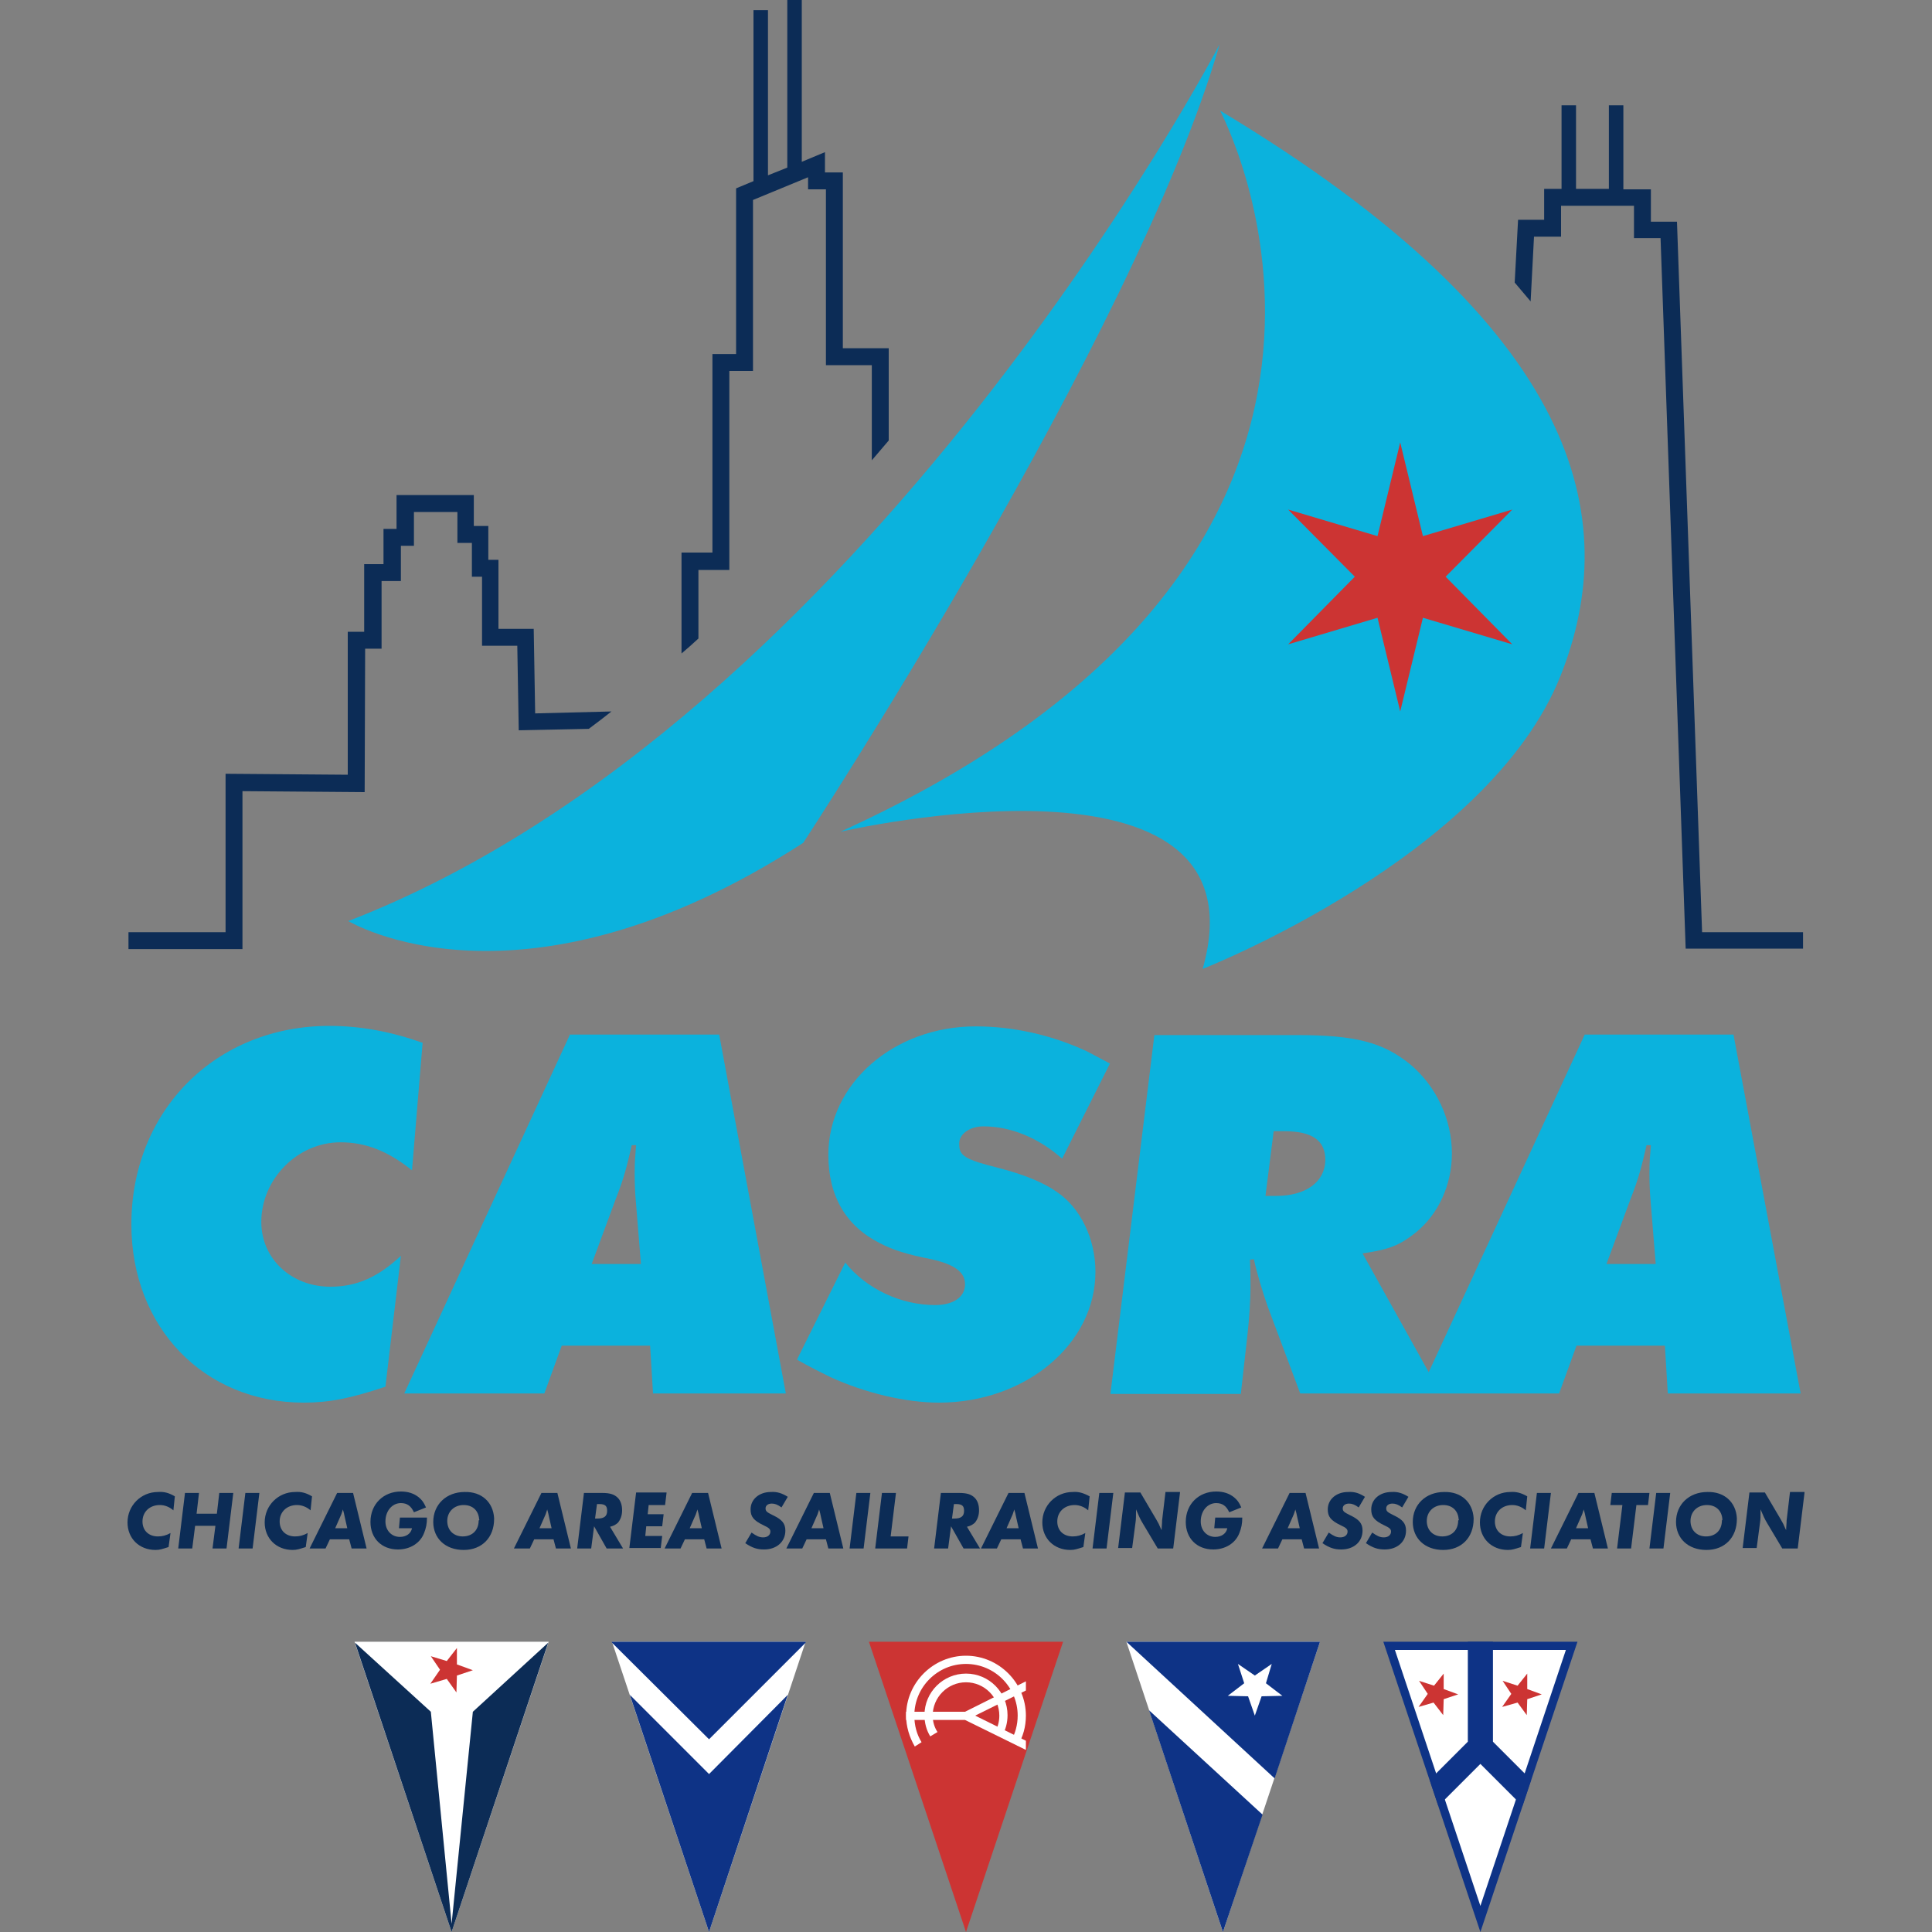 <?xml version="1.0" encoding="utf-8"?>
<!-- Generator: Adobe Illustrator 22.0.1, SVG Export Plug-In . SVG Version: 6.00 Build 0)  -->
<svg version="1.1" id="Layer_1" xmlns="http://www.w3.org/2000/svg" xmlns:xlink="http://www.w3.org/1999/xlink" x="0px" y="0px"
	 viewBox="0 0 400 400" style="enable-background:new 0 0 400 400;" xml:space="preserve">
<rect x="0" y="0" width="400" height="400" fill="#808080" stroke="none"/>
<style type="text/css">
	.st0{fill:#0BB2DD;}
	.st1{fill:#FFFFFF;}
	.st2{fill:#0E3386;}
	.st3{fill:#0C2C56;}
	.st4{fill:#CC3433;}
</style>
<g>
	<g>
		<path class="st0" d="M54.1,253c0-8.9,7.5-16.5,16.4-16.5c5.2,0,9.8,1.8,14.8,5.8l2.2-26.4c-6.5-2.3-12.8-3.5-19.3-3.5
			c-23.5,0-41,17.5-41,41.1c0,21.3,15,36.9,35.7,36.9c5.3,0,9.7-0.9,16.9-3.3L83,260c-4.6,4.3-9,6.4-14.6,6.4
			C60.3,266.4,54.1,260.6,54.1,253z"/>
		<path class="st0" d="M118,214.2l-34.3,74.3h29l3.6-9.9h18.3l0.6,9.9h27.5l-13.8-74.3H118z M122.5,261.7l5-13.5
			c1.7-4.3,2.3-6.8,3.3-11.1h0.9c-0.2,2.5-0.3,3.2-0.3,5.9c0,2.1,0.1,4,0.2,5.2l1.1,13.5H122.5z"/>
		<path class="st0" d="M203.6,233.2c5.8,0,11.6,2.5,16.3,6.7l9.9-19.7c-2-1.1-3.6-1.9-4.7-2.5c-7.5-3.5-15.5-5.2-23.1-5.2
			c-16.9,0-30.5,11.8-30.5,26.6c0,8.6,3.7,14.8,10.7,18.3c2.7,1.4,5.5,2.3,10.6,3.3c4.9,1.1,7,2.7,7,5.2c0,2.7-2.5,4.3-6.2,4.3
			c-7,0-14.2-3.3-18.6-8.8l-10,20.1c3,1.7,5.3,2.8,6.9,3.6c7.2,3.3,15.6,5.3,22.5,5.3c17.9,0,32.4-12.1,32.4-27.1
			c0-6.8-3.1-13.3-8.1-16.6c-2.7-1.9-6.9-3.6-12-4.9c-6.8-1.7-8.1-2.5-8.1-4.8C198.4,234.9,200.7,233.2,203.6,233.2z"/>
		<path class="st0" d="M358.9,214.2h-30.8l-32.3,69.9l-13.7-24.6c5.6-0.8,7.7-1.7,11-4.3c4.7-3.8,7.5-9.9,7.5-16.4
			c0-7-3.2-13.9-8.7-18.5c-5.6-4.5-11.3-6-23.4-6H239l-9.1,74.3h27l1.4-12.5c0.3-2.8,0.6-6.5,0.6-9.8c0-2,0-3-0.1-5.5l0.8-0.1
			c0.6,2.8,1.8,6.8,2.9,9.9l6.7,17.9h24.7h4.5h24.4l3.6-9.9h18.3l0.6,9.9h27.5L358.9,214.2z M264.2,247.6H262l1.7-13.4h2.1
			c5.9,0,8.6,1.9,8.6,6C274.3,244.7,270.4,247.6,264.2,247.6z M332.6,261.7l5-13.5c1.7-4.3,2.3-6.8,3.3-11.1h0.9
			c-0.2,2.5-0.3,3.2-0.3,5.9c0,2.1,0.1,4,0.2,5.2l1.1,13.5H332.6z"/>
		<path class="st0" d="M174,172.2c0,0,88.9-20.6,75,28.4c0,0,59.2-23.2,74.1-60.7c12.9-32.5,4.5-72-70.5-117
			C252.5,22.9,301.9,114,174,172.2z"/>
		<path class="st0" d="M166.3,174.5c0,0,68.7-104.7,86.2-165.3c0,0-73.2,140-180.4,181.5C72.1,190.6,107.5,212.5,166.3,174.5z"/>
	</g>
	<g>
		<polygon class="st1" points="253.2,339.9 233.2,339.9 253.2,400 273.3,339.9 		"/>
		<polygon class="st1" points="146.8,339.9 126.7,339.9 146.8,400 166.8,339.9 		"/>
		<polygon class="st1" points="93.5,339.9 73.4,339.9 93.5,400 113.6,339.9 		"/>
		<g>
			<g>
				<polygon class="st2" points="166.8,340.1 166.8,339.9 146.8,339.9 126.7,339.9 126.7,340.1 146.8,360.1 				"/>
				<polygon class="st2" points="146.8,367.3 130.4,350.9 146.8,400 163.1,350.9 				"/>
			</g>
		</g>
		<g>
			<polygon class="st3" points="97.9,354.4 93.5,398.3 89.2,354.4 73.5,340.1 93.5,400 113.5,340.1 			"/>
			<polygon class="st4" points="92.5,343.9 94.6,341.2 94.6,344.6 97.9,345.8 94.6,346.9 94.5,350.4 92.5,347.6 89.1,348.6 
				91.1,345.7 89.2,342.9 			"/>
		</g>
		<g>
			<g>
				<polygon class="st2" points="237.9,354.1 253.2,400 261.4,375.7 				"/>
				<polygon class="st2" points="273.3,339.9 253.2,339.9 233.2,339.9 233.2,339.9 263.9,368.2 				"/>
			</g>
			<polygon class="st1" points="259.8,346.9 263.3,344.5 262.1,348.5 265.5,351.1 261.2,351.2 259.8,355.2 258.4,351.2 254.2,351.1 
				257.6,348.5 256.3,344.5 			"/>
		</g>
		<g>
			<polygon class="st4" points="200,339.9 179.9,339.9 200,400 220.1,339.9 			"/>
			<g>
				<path class="st1" d="M193.1,355.2c0-3.8,3.1-6.9,6.9-6.9c3.8,0,6.9,3.1,6.9,6.9c0,1.2-0.3,2.3-0.8,3.2l1.4,0.9
					c0.7-1.2,1.1-2.6,1.1-4.2c0-4.7-3.8-8.6-8.6-8.6c-4.7,0-8.6,3.8-8.6,8.6c0,1.6,0.4,3.1,1.2,4.4l1.5-0.9
					C193.5,357.7,193.1,356.5,193.1,355.2z"/>
				<path class="st1" d="M190.8,360.7c-1-1.6-1.5-3.5-1.5-5.5c0-5.9,4.8-10.7,10.7-10.7s10.7,4.8,10.7,10.7c0,1.9-0.5,3.7-1.4,5.3
					l1.4,0.9c1.1-1.8,1.7-3.9,1.7-6.2c0-6.8-5.6-12.4-12.4-12.4c-6.8,0-12.4,5.6-12.4,12.4c0,2.3,0.7,4.5,1.8,6.4L190.8,360.7z"/>
			</g>
			<polygon class="st1" points="212.4,360.4 201.9,355.2 212.4,350 212.4,348.1 199.8,354.4 187.6,354.4 187.6,354.4 187.6,356.1 
				187.6,356.1 199.8,356.1 212.4,362.3 			"/>
		</g>
		<g>
			<polygon class="st2" points="306.5,339.9 286.4,339.9 306.5,400 326.6,339.9 			"/>
			<polygon class="st1" points="288.8,341.6 324.2,341.6 306.5,394.6 			"/>
			<g>
				<polygon class="st4" points="296.9,349 298.9,346.5 298.9,349.7 301.9,350.8 298.9,351.8 298.8,355.1 296.8,352.5 293.7,353.4 
					295.6,350.7 293.8,348 				"/>
				<polygon class="st4" points="314.2,349 316.2,346.5 316.2,349.7 319.2,350.8 316.2,351.8 316.1,355.1 314.2,352.5 311,353.4 
					312.9,350.7 311.1,348 				"/>
			</g>
			<polygon class="st2" points="317,368.5 309.1,360.6 309.1,339.9 303.9,339.9 303.9,360.6 296,368.5 297.8,373.9 306.5,365.2 
				315.2,373.9 			"/>
		</g>
	</g>
	<g>
		<path class="st3" d="M36.2,309.8l-0.3,2.9c-0.8-0.7-1.8-1.1-2.8-1.1c-2.1,0-3.6,1.4-3.6,3.4c0,1.9,1.3,3.1,3.2,3.1
			c0.9,0,1.7-0.2,2.6-0.7l-0.4,2.9c-1.3,0.4-1.8,0.6-2.7,0.6c-3.4,0-5.8-2.4-5.8-5.7c0-3.5,2.8-6.3,6.3-6.3
			C34,308.8,35,309.1,36.2,309.8z"/>
		<path class="st3" d="M48.3,309.1l-1.4,11.5H44l0.6-4.7h-4.2l-0.6,4.7h-2.9l1.4-11.5h2.9l-0.5,4.3h4.2l0.5-4.3H48.3z"/>
		<path class="st3" d="M53.7,309.1l-1.4,11.5h-2.9l1.4-11.5H53.7z"/>
		<path class="st3" d="M64.6,309.8l-0.3,2.9c-0.8-0.7-1.8-1.1-2.8-1.1c-2.1,0-3.6,1.4-3.6,3.4c0,1.9,1.3,3.1,3.2,3.1
			c0.9,0,1.7-0.2,2.6-0.7l-0.4,2.9c-1.3,0.4-1.8,0.6-2.7,0.6c-3.4,0-5.8-2.4-5.8-5.7c0-3.5,2.8-6.3,6.3-6.3
			C62.4,308.8,63.4,309.1,64.6,309.8z"/>
		<path class="st3" d="M68.3,318.7l-0.9,1.9h-3.3l5.7-11.5h3.3l2.8,11.5h-3.1l-0.5-1.9H68.3z M69.4,316.4h2.5l-0.5-2.2
			c-0.2-0.9-0.2-1-0.3-1.3c0-0.1-0.1-0.2-0.1-0.4c-0.2,0.6-0.3,1-0.5,1.4L69.4,316.4z"/>
		<path class="st3" d="M82.8,314.2h5.6c0,1.3-0.2,2.2-0.6,3.2c-0.8,2.1-2.9,3.4-5.4,3.4c-3.4,0-5.7-2.3-5.7-5.7
			c0-3.7,2.7-6.3,6.3-6.3c1.5,0,2.7,0.4,3.7,1.2c0.7,0.6,1,1,1.5,2.1l-2.5,1c-0.6-1.3-1.4-1.9-2.7-1.9c-1.8,0-3.2,1.6-3.2,3.8
			c0,1.9,1.3,3.2,3,3.2c1.3,0,2.3-0.7,2.5-1.8h-2.7L82.8,314.2z"/>
		<path class="st3" d="M102.3,314.3c0,0.1,0,0.2,0,0.2c0,3.8-2.5,6.4-6.3,6.4s-6.3-2.4-6.3-5.8c0-3.6,2.7-6.2,6.5-6.2
			C99.7,308.8,102.1,311,102.3,314.3z M99.2,314.6c-0.1-1.8-1.3-3-3.2-3c-2,0-3.4,1.4-3.4,3.3s1.3,3.2,3.2,3.2c2,0,3.3-1.3,3.3-3.3
			C99.3,314.7,99.3,314.7,99.2,314.6z"/>
		<path class="st3" d="M110.6,318.7l-0.9,1.9h-3.3l5.7-11.5h3.3l2.8,11.5h-3.1l-0.5-1.9H110.6z M111.7,316.4h2.5l-0.5-2.2
			c-0.2-0.9-0.2-1-0.3-1.3c0-0.1-0.1-0.2-0.1-0.4c-0.2,0.6-0.3,1-0.5,1.4L111.7,316.4z"/>
		<path class="st3" d="M126.3,316.1l2.7,4.5h-3.4L123,316l-0.6,4.6h-2.9l1.4-11.5h3.8c1.6,0,2.5,0.3,3.2,1c0.6,0.6,0.9,1.5,0.9,2.6
			c0,1-0.3,1.9-0.9,2.6C127.4,315.7,127.1,315.9,126.3,316.1z M123.6,311.4l-0.4,3h0.5c1.4,0,2-0.5,2-1.6c0-1-0.4-1.4-1.6-1.4H123.6
			z"/>
		<path class="st3" d="M138,309.1l-0.3,2.5h-3.4l-0.2,1.9h3.3l-0.3,2.5h-3.3l-0.2,2h3.5l-0.3,2.5h-6.5l1.4-11.5h6.3V309.1z"/>
		<path class="st3" d="M141.8,318.7l-0.9,1.9h-3.3l5.7-11.5h3.3l2.8,11.5h-3.1l-0.5-1.9H141.8z M142.8,316.4h2.5l-0.5-2.2
			c-0.2-0.9-0.2-1-0.3-1.3c0-0.1-0.1-0.2-0.1-0.4c-0.2,0.6-0.3,1-0.5,1.4L142.8,316.4z"/>
		<path class="st3" d="M163.1,309.9l-1.3,2.2c-0.8-0.6-1.4-0.8-2-0.8c-0.8,0-1.3,0.4-1.3,1s0.3,0.8,1.5,1.4c1.9,0.9,2.6,1.7,2.6,3.2
			c0,2.3-1.8,3.9-4.4,3.9c-1.4,0-2.4-0.3-3.9-1.3l1.3-2.2c1,0.7,1.6,1,2.4,1c0.9,0,1.5-0.5,1.5-1.2c0-0.5-0.3-0.8-1.4-1.3
			c-2.1-1-2.7-1.8-2.7-3.3c0-2.1,1.8-3.6,4.2-3.6C160.9,308.8,162,309.2,163.1,309.9z"/>
		<path class="st3" d="M167,318.7l-0.9,1.9h-3.3l5.7-11.5h3.3l2.8,11.5h-3.1l-0.5-1.9H167z M168,316.4h2.5l-0.5-2.2
			c-0.2-0.9-0.2-1-0.3-1.3c0-0.1-0.1-0.2-0.1-0.4c-0.2,0.6-0.3,1-0.5,1.4L168,316.4z"/>
		<path class="st3" d="M180.2,309.1l-1.4,11.5h-2.9l1.4-11.5H180.2z"/>
		<path class="st3" d="M185.5,309.1l-1.1,9h3.7l-0.3,2.5h-6.6l1.4-11.5H185.5z"/>
		<path class="st3" d="M200.2,316.1l2.7,4.5h-3.4l-2.6-4.6l-0.6,4.6h-2.9l1.4-11.5h3.8c1.6,0,2.5,0.3,3.2,1c0.6,0.6,0.9,1.5,0.9,2.6
			c0,1-0.3,1.9-0.9,2.6C201.3,315.7,201,315.9,200.2,316.1z M197.5,311.4l-0.4,3h0.5c1.4,0,2-0.5,2-1.6c0-1-0.4-1.4-1.6-1.4H197.5z"
			/>
		<path class="st3" d="M207.3,318.7l-0.9,1.9h-3.3l5.7-11.5h3.3l2.8,11.5h-3.1l-0.5-1.9H207.3z M208.4,316.4h2.5l-0.5-2.2
			c-0.2-0.9-0.2-1-0.3-1.3c0-0.1-0.1-0.2-0.1-0.4c-0.2,0.6-0.3,1-0.5,1.4L208.4,316.4z"/>
		<path class="st3" d="M225.6,309.8l-0.3,2.9c-0.8-0.7-1.8-1.1-2.8-1.1c-2.1,0-3.6,1.4-3.6,3.4c0,1.9,1.3,3.1,3.2,3.1
			c0.9,0,1.7-0.2,2.6-0.7l-0.4,2.9c-1.3,0.4-1.8,0.6-2.7,0.6c-3.4,0-5.8-2.4-5.8-5.7c0-3.5,2.8-6.3,6.3-6.3
			C223.3,308.8,224.3,309.1,225.6,309.8z"/>
		<path class="st3" d="M230.5,309.1l-1.4,11.5h-2.9l1.4-11.5H230.5z"/>
		<path class="st3" d="M244.3,309.1l-1.4,11.5h-3.2l-3.1-5.2c-0.5-0.8-0.9-1.7-1.4-2.9v0.5c0,0.9,0,1.5-0.1,2.2l-0.7,5.3h-2.9
			l1.4-11.5h3.2l3.3,5.6l0.5,0.9l0.4,0.9l0.2,0.4c0-0.7,0.1-1.3,0.1-2l0.7-5.9h3V309.1z"/>
		<path class="st3" d="M251.6,314.2h5.6c0,1.3-0.2,2.2-0.6,3.2c-0.8,2.1-2.9,3.4-5.4,3.4c-3.4,0-5.7-2.3-5.7-5.7
			c0-3.7,2.7-6.3,6.3-6.3c1.5,0,2.7,0.4,3.7,1.2c0.7,0.6,1,1,1.5,2.1l-2.5,1c-0.6-1.3-1.4-1.9-2.7-1.9c-1.8,0-3.2,1.6-3.2,3.8
			c0,1.9,1.3,3.2,3,3.2c1.3,0,2.3-0.7,2.5-1.8h-2.7L251.6,314.2z"/>
		<path class="st3" d="M265.5,318.7l-0.9,1.9h-3.3l5.7-11.5h3.3l2.8,11.5H270l-0.5-1.9H265.5z M266.6,316.4h2.5l-0.5-2.2
			c-0.2-0.9-0.2-1-0.3-1.3c0-0.1-0.1-0.2-0.1-0.4c-0.2,0.6-0.3,1-0.5,1.4L266.6,316.4z"/>
		<path class="st3" d="M282.6,309.9l-1.3,2.2c-0.8-0.6-1.4-0.8-2-0.8c-0.8,0-1.3,0.4-1.3,1s0.3,0.8,1.5,1.4c1.9,0.9,2.6,1.7,2.6,3.2
			c0,2.3-1.8,3.9-4.4,3.9c-1.4,0-2.4-0.3-3.9-1.3l1.3-2.2c1,0.7,1.6,1,2.4,1c0.9,0,1.5-0.5,1.5-1.2c0-0.5-0.3-0.8-1.4-1.3
			c-2.1-1-2.7-1.8-2.7-3.3c0-2.1,1.8-3.6,4.2-3.6C280.5,308.8,281.5,309.2,282.6,309.9z"/>
		<path class="st3" d="M291.6,309.9l-1.3,2.2c-0.8-0.6-1.4-0.8-2-0.8c-0.8,0-1.3,0.4-1.3,1s0.3,0.8,1.5,1.4c1.9,0.9,2.6,1.7,2.6,3.2
			c0,2.3-1.8,3.9-4.4,3.9c-1.4,0-2.4-0.3-3.9-1.3l1.3-2.2c1,0.7,1.6,1,2.4,1c0.9,0,1.5-0.5,1.5-1.2c0-0.5-0.3-0.8-1.4-1.3
			c-2.1-1-2.7-1.8-2.7-3.3c0-2.1,1.8-3.6,4.2-3.6C289.4,308.8,290.5,309.2,291.6,309.9z"/>
		<path class="st3" d="M305.1,314.3c0,0.1,0,0.2,0,0.2c0,3.8-2.5,6.4-6.3,6.4s-6.3-2.4-6.3-5.8c0-3.6,2.7-6.2,6.5-6.2
			C302.5,308.8,304.9,311,305.1,314.3z M302,314.6c-0.1-1.8-1.3-3-3.2-3c-2,0-3.4,1.4-3.4,3.3s1.3,3.2,3.2,3.2c2,0,3.3-1.3,3.3-3.3
			C302.1,314.7,302.1,314.7,302,314.6z"/>
		<path class="st3" d="M316.2,309.8l-0.3,2.9c-0.8-0.7-1.8-1.1-2.8-1.1c-2.1,0-3.6,1.4-3.6,3.4c0,1.9,1.3,3.1,3.2,3.1
			c0.9,0,1.7-0.2,2.6-0.7l-0.4,2.9c-1.3,0.4-1.8,0.6-2.7,0.6c-3.4,0-5.8-2.4-5.8-5.7c0-3.5,2.8-6.3,6.3-6.3
			C313.9,308.8,315,309.1,316.2,309.8z"/>
		<path class="st3" d="M321.1,309.1l-1.4,11.5h-2.9l1.4-11.5H321.1z"/>
		<path class="st3" d="M325.3,318.7l-0.9,1.9h-3.3l5.7-11.5h3.3l2.8,11.5h-3.1l-0.5-1.9H325.3z M326.3,316.4h2.5l-0.5-2.2
			c-0.2-0.9-0.2-1-0.3-1.3c0-0.1-0.1-0.2-0.1-0.4c-0.2,0.6-0.3,1-0.5,1.4L326.3,316.4z"/>
		<path class="st3" d="M338.8,311.6l-1.1,9h-2.9l1.1-9h-2.5l0.3-2.5h7.8l-0.3,2.5H338.8z"/>
		<path class="st3" d="M345.8,309.1l-1.4,11.5h-2.9l1.4-11.5H345.8z"/>
		<path class="st3" d="M359.6,314.3c0,0.1,0,0.2,0,0.2c0,3.8-2.5,6.4-6.3,6.4s-6.3-2.4-6.3-5.8c0-3.6,2.7-6.2,6.5-6.2
			C357,308.8,359.4,311,359.6,314.3z M356.6,314.6c-0.1-1.8-1.3-3-3.2-3c-2,0-3.4,1.4-3.4,3.3s1.3,3.2,3.2,3.2c2,0,3.3-1.3,3.3-3.3
			C356.6,314.7,356.6,314.7,356.6,314.6z"/>
		<path class="st3" d="M373.6,309.1l-1.4,11.5H369l-3.1-5.2c-0.5-0.8-0.9-1.7-1.4-2.9v0.5c0,0.9,0,1.5-0.1,2.2l-0.7,5.3h-2.9
			l1.4-11.5h3.2l3.3,5.6l0.5,0.9l0.4,0.9l0.2,0.4c0-0.7,0.1-1.3,0.1-2l0.7-5.9h3V309.1z"/>
	</g>
	<g>
		<path class="st3" d="M75.6,134.3H79v-14h4V113h2.7v-7h9v6.4h3v7h2.1v14.3h7.3l0.3,17.5l14.5-0.3c1.6-1.2,3.2-2.4,4.7-3.6
			l-15.8,0.4l-0.3-17.5h-7.3v-14.3h-2.1v-7h-3v-6.4h-16v7h-2.7v7.3h-4v14H72v29.6l-25.3-0.2V193H26.6v3.5h23.6v-32.7l25.3,0.2
			L75.6,134.3L75.6,134.3z"/>
		<path class="st3" d="M144.6,132.2V118h6.4V76.8h4.9V41.4l11.4-4.7v2.5h3.7v36.4h9.5v19.7c1.2-1.4,2.3-2.7,3.5-4.1V72.1h-9.5V35.7
			h-3.7v-4.2l-4.8,2V0h-3v34.7l-4,1.6V2.1h-3v35.4l-3.6,1.5v34.3h-4.9v41.1h-6.4v20.9C142.3,134.3,143.4,133.3,144.6,132.2z"/>
		<path class="st3" d="M352.4,193l-5.2-147.1h-5.4v-6.7h-5.7V21.8h-3v17.3h-6.8V21.8h-3v17.3h-3.6v6.4h-5.4l-0.7,13
			c1.1,1.3,2.2,2.6,3.3,3.9l0.7-13.4h5.6v-6.4h15.1v6.7h5.5l5.2,147.1h24.3V193H352.4z"/>
	</g>
	<polygon class="st4" points="289.9,91.6 294.6,111 313.1,105.5 299.3,119.4 313.1,133.4 294.6,127.9 289.9,147.3 285.2,127.9 
		266.7,133.4 280.5,119.4 266.7,105.5 285.2,111 	"/>
</g>
</svg>
